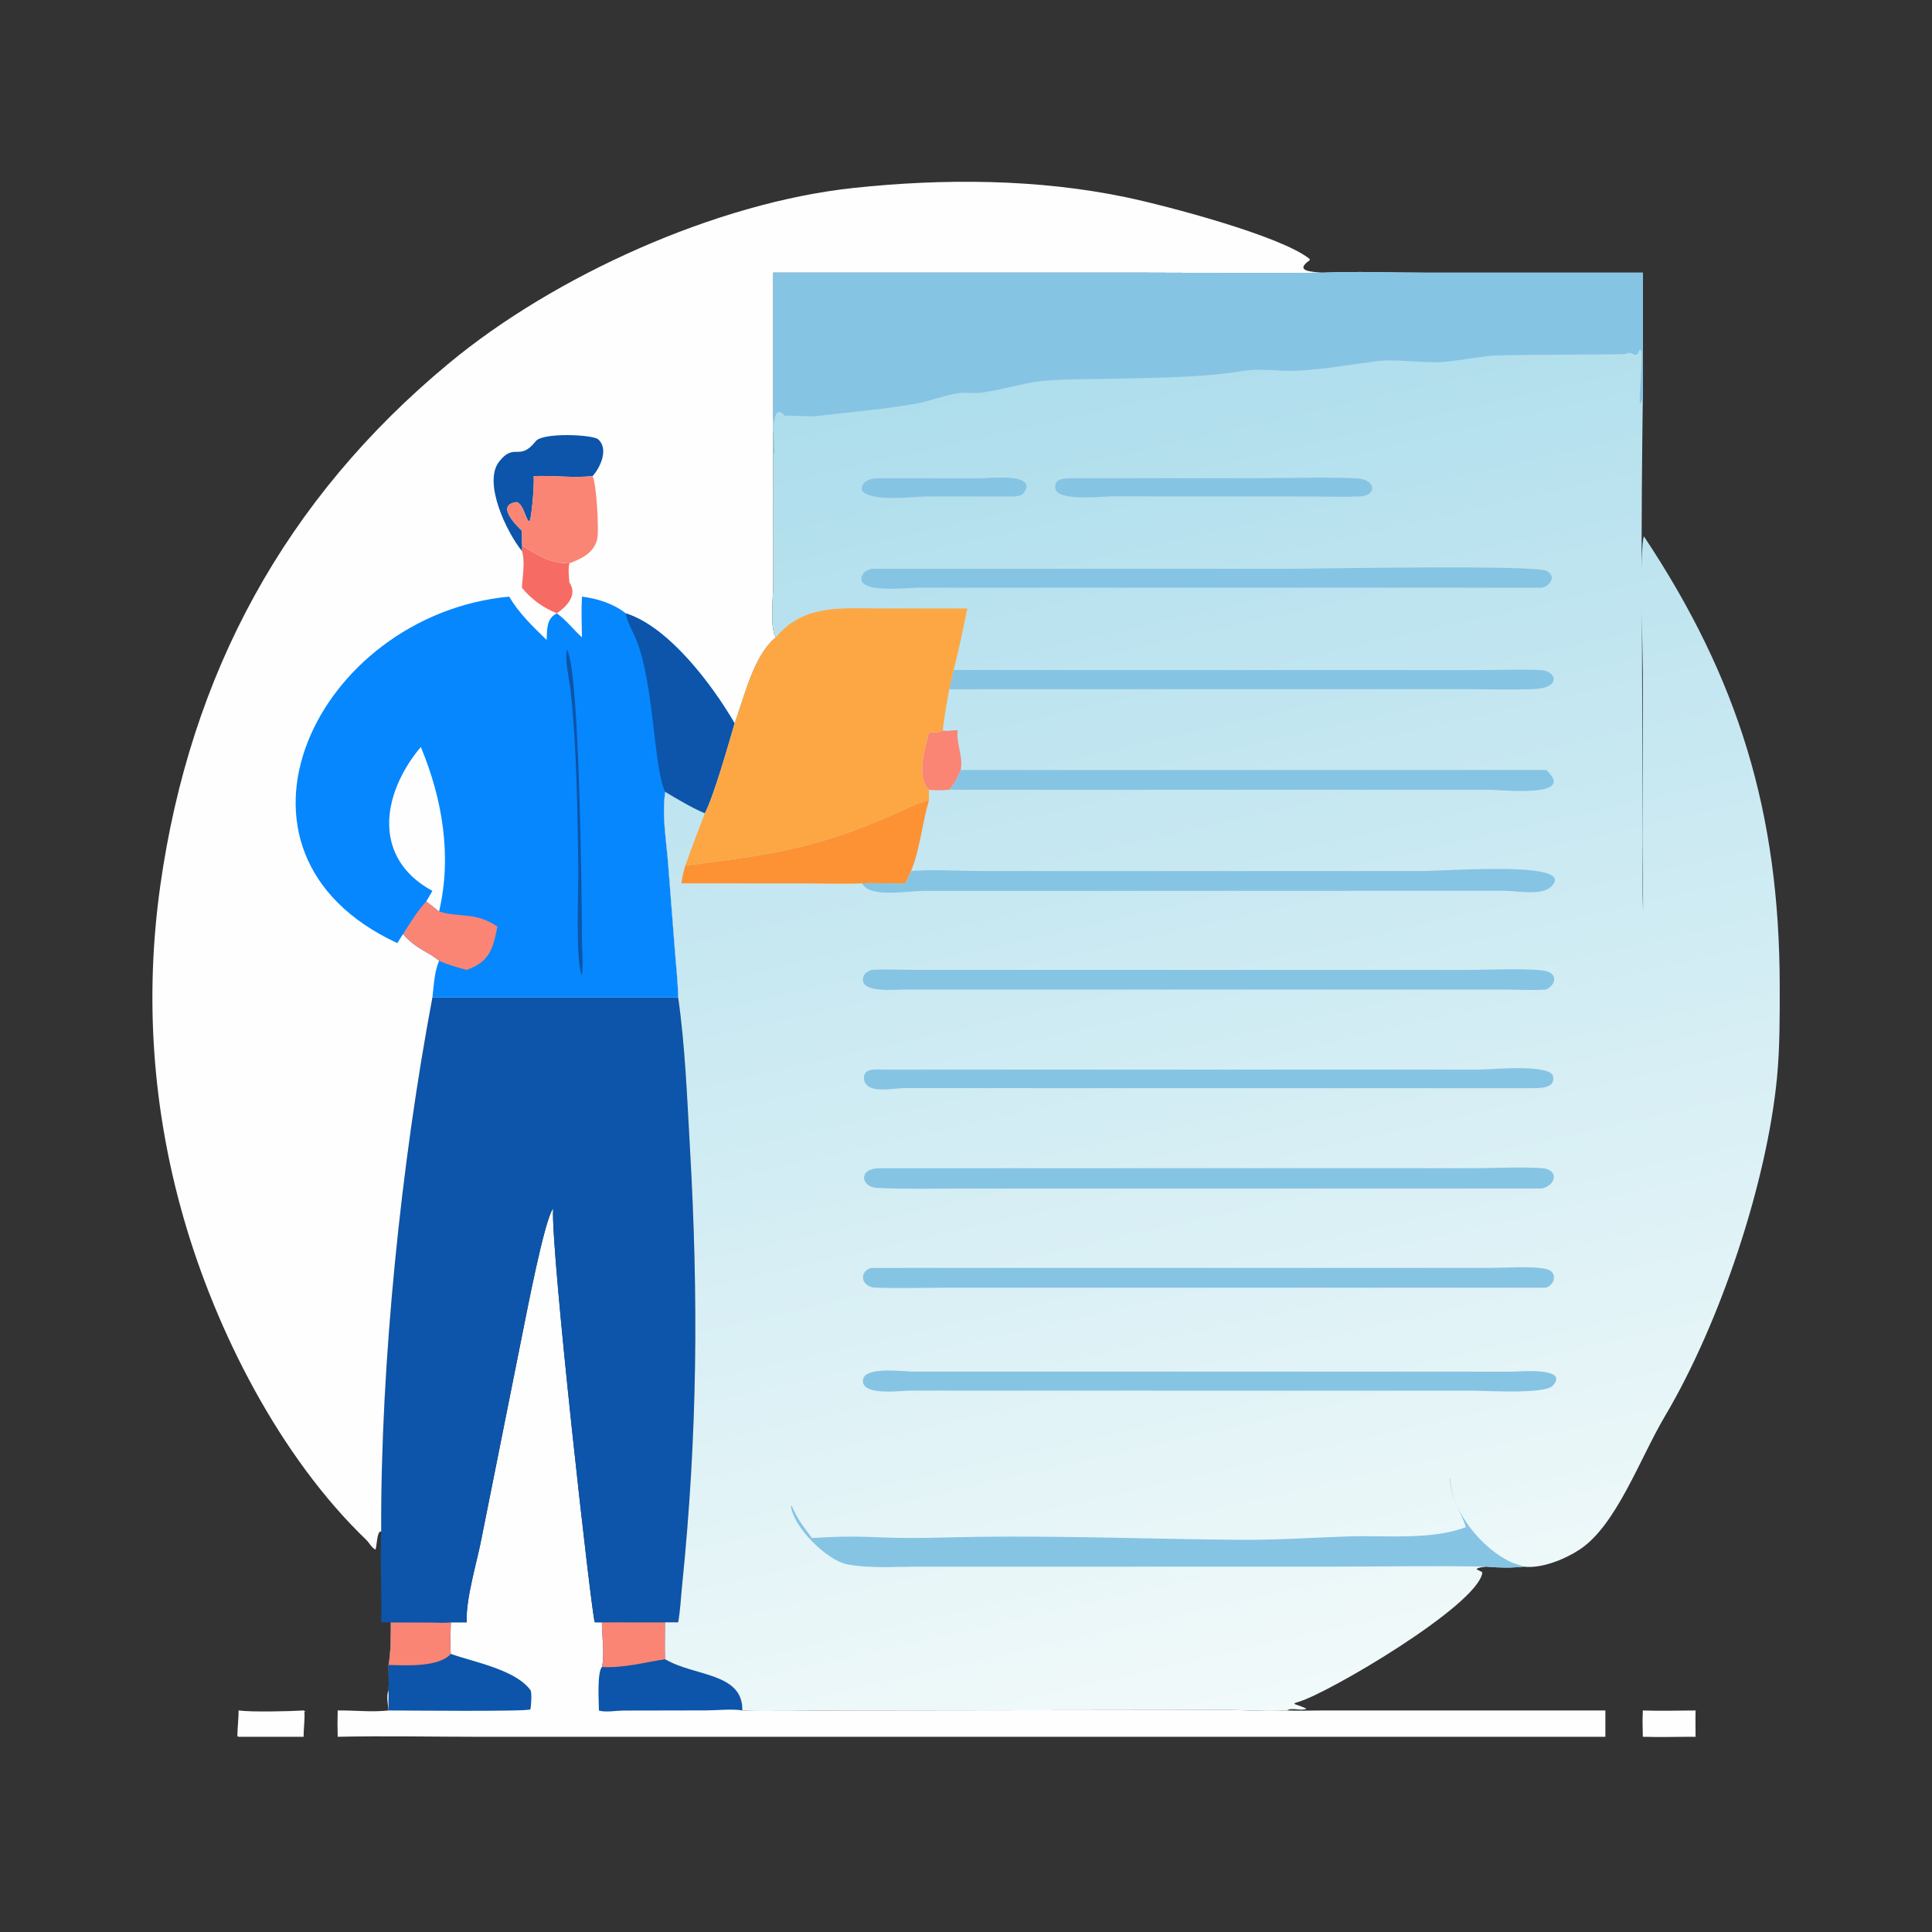 <?xml version="1.0" encoding="utf-8" ?>
<svg xmlns="http://www.w3.org/2000/svg" xmlns:xlink="http://www.w3.org/1999/xlink" width="1024" height="1024">
	<rect width="100%" height="100%" fill="#333333" stroke="none"/>
	<path fill="#FEFEFE" transform="scale(2 2)" d="M435.37 453.29C440.005 453.467 444.703 453.3 449.345 453.29C449.285 455.61 449.34 457.943 449.345 460.265C444.686 460.244 440.028 460.419 435.37 460.265C435.295 457.928 435.258 455.627 435.37 453.29Z"/>
	<path fill="#FEFEFE" transform="scale(2 2)" d="M80.453 453.29C80.716 453.378 80.895 453.517 81.122 453.672L80.674 453.511C80.82 455.662 80.451 458.068 80.453 460.265L63.231 460.265L62.904 460.108C62.915 457.836 63.241 455.587 63.231 453.29C66.887 453.763 76.607 453.519 80.453 453.29Z"/>
	<path fill="#FEFEFE" transform="scale(2 2)" d="M146.588 320.252C145.843 330.789 156.901 428.985 157.624 429.912L159.51 429.936C162.112 429.893 164.708 429.907 167.309 429.936L176.294 429.936C176.286 433.184 176.183 436.464 176.294 439.708C184.137 444.326 196.895 443.191 196.754 453.29C197.829 453.62 219.681 453.29 222.701 453.29L324.195 453.156C329.773 453.113 335.5 453.66 341.06 453.29C344.101 453.433 347.211 453.293 350.26 453.293L425.442 453.29L425.442 460.265L126.959 460.268C114.406 460.267 102.064 459.991 89.492 460.265C89.424 457.933 89.421 455.621 89.492 453.29C93.953 453.24 98.554 453.783 102.98 453.29C102.85 452.061 102.287 449.099 102.98 448.065C103.073 445.802 102.958 443.508 102.98 441.239C103.606 437.471 103.571 433.742 103.573 429.936L114.163 429.966C115.875 429.969 117.774 430.133 119.47 429.936L123.668 429.936C123.419 423.538 126.4 414.071 127.626 407.604L138.395 353.683C139.404 348.842 144.218 323.294 146.588 320.252Z"/>
	<path fill="#0C55AA" transform="scale(2 2)" d="M167.309 429.936L176.294 429.936C176.286 433.184 176.183 436.464 176.294 439.708C184.137 444.326 196.895 443.191 196.754 453.29C194.188 452.817 189.977 453.261 187.199 453.274L165.118 453.316C163.402 453.332 160.25 453.866 158.721 453.29C158.707 451.024 158.196 443.325 159.51 441.767C160.287 438.76 159.509 433.282 159.51 429.936C162.112 429.893 164.708 429.907 167.309 429.936Z"/>
	<path fill="#FA8574" transform="scale(2 2)" d="M167.309 429.936L176.294 429.936C176.286 433.184 176.183 436.464 176.294 439.708C170.584 440.576 165.408 442.078 159.51 441.767C160.287 438.76 159.509 433.282 159.51 429.936C162.112 429.893 164.708 429.907 167.309 429.936Z"/>
	<path fill="#0C55AA" transform="scale(2 2)" d="M103.573 429.936L114.163 429.966C115.875 429.969 117.774 430.133 119.47 429.936C119.442 432.636 119.173 435.642 119.47 438.308C125.717 440.503 136.842 442.522 140.693 448.065C140.908 449.425 140.79 450.74 140.693 452.104L140.558 453.007C139.4 453.637 107.23 453.29 102.98 453.29C102.921 451.554 102.971 449.803 102.98 448.065C103.073 445.802 102.958 443.508 102.98 441.239C103.606 437.471 103.571 433.742 103.573 429.936Z"/>
	<path fill="#FA8574" transform="scale(2 2)" d="M103.573 429.936L114.163 429.966C115.875 429.969 117.774 430.133 119.47 429.936C119.442 432.636 119.173 435.642 119.47 438.308C116.196 441.901 107.638 441.33 102.98 441.239C103.606 437.471 103.571 433.742 103.573 429.936Z"/>
	<path fill="#0C55AA" transform="scale(2 2)" d="M114.589 264.352L179.725 264.352C181.572 277.228 182.1 291.143 182.842 304.159C185.115 344.025 184.85 380.14 180.759 420.234C180.431 423.441 180.287 426.77 179.725 429.936L176.294 429.936L167.309 429.936C164.708 429.907 162.112 429.893 159.51 429.936L157.624 429.912C156.901 428.985 145.843 330.789 146.588 320.252C144.218 323.294 139.404 348.842 138.395 353.683L127.626 407.604C126.4 414.071 123.419 423.538 123.668 429.936L119.47 429.936C117.774 430.133 115.875 429.969 114.163 429.966L103.573 429.936L101.019 429.936C101.208 421.938 100.682 413.931 101.019 405.94C100.834 361.195 106.372 307.877 114.589 264.352Z"/>
	<path fill="#FEFEFE" transform="scale(2 2)" d="M101.019 405.94L100.752 405.843C99.878 406.383 99.867 409.606 99.517 410.668C98.364 410.066 97.964 408.946 97.066 408.083C74.147 386.055 57.226 352.71 48.619 322.642C40.388 293.89 38.297 264.247 42.495 234.591C50.426 178.569 75.475 132.29 119.097 96.167C146.879 73.161 189.673 53.701 226.24 49.804C249.937 47.279 275.032 47.373 298.485 52.291C309.157 54.529 339.562 62.535 347.058 68.624L347.091 68.96C342.726 71.982 348.009 72.019 350.358 72.253C334.239 72.52 318.073 72.253 301.949 72.253L204.926 72.253L204.926 109.668C204.648 112.483 204.901 115.398 204.92 118.23L204.924 154.828C204.924 157.875 203.939 166.518 205.616 168.901C199.712 173.668 197.234 184.793 194.688 191.711C193.015 197.378 189.229 210.856 186.793 215.552C183.176 213.999 179.671 211.89 176.294 209.867C175.378 215.801 176.523 222.414 177.02 228.382L178.819 251.524C179.14 255.79 179.647 260.074 179.725 264.352L114.589 264.352C106.372 307.877 100.834 361.195 101.019 405.94Z"/>
	<path fill="#F66C64" transform="scale(2 2)" d="M138.317 146.019C138.376 145.281 138.326 144.51 138.317 143.769L138.57 144.744C142.972 147.206 145.298 149.212 150.897 149.291C150.513 150.921 150.781 152.692 150.897 154.349C153.106 157.697 150.349 160.566 147.585 162.549L147.585 162.549C143.825 160.981 140.906 158.912 138.317 155.751C138.446 152.824 139.229 148.801 138.317 146.019Z"/>
	<path fill="#0C55AA" transform="scale(2 2)" d="M138.317 146.019C134.373 141.232 127.913 127.93 132.264 122.35C136.339 117.122 137.635 122.431 141.973 116.927C143.855 114.54 157.102 115.16 158.531 116.432C161.388 118.974 159.081 123.952 157.03 126.178C151.785 126.722 146.653 125.965 141.431 126.178C141.641 128.094 141.009 136.102 140.396 138.091L140.069 138.142C139.001 136.611 138.741 133.83 136.96 133.044C130.963 133.781 137.367 139.711 138.317 140.691C138.333 141.712 138.386 142.749 138.317 143.769C138.326 144.51 138.376 145.281 138.317 146.019Z"/>
	<path fill="#FA8574" transform="scale(2 2)" d="M141.431 126.178C146.653 125.965 151.785 126.722 157.03 126.178C158.081 127.921 158.786 140.672 158.283 142.825C157.415 146.547 154.125 148.055 150.897 149.291C145.298 149.212 142.972 147.206 138.57 144.744L138.317 143.769C138.386 142.749 138.333 141.712 138.317 140.691C137.367 139.711 130.963 133.781 136.96 133.044C138.741 133.83 139.001 136.611 140.069 138.142L140.396 138.091C141.009 136.102 141.641 128.094 141.431 126.178Z"/>
	<path fill="#0687FE" transform="scale(2 2)" d="M154.223 158.113C158.306 158.615 162.575 159.954 165.833 162.549C177.076 166.038 188.652 181.31 194.688 191.711C193.015 197.378 189.229 210.856 186.793 215.552C183.176 213.999 179.671 211.89 176.294 209.867C175.378 215.801 176.523 222.414 177.02 228.382L178.819 251.524C179.14 255.79 179.647 260.074 179.725 264.352L114.589 264.352C114.966 261.211 115.086 257.573 116.358 254.639C113.45 252.091 110.525 251.747 106.805 247.573C106.26 248.314 105.799 249.157 105.308 249.937C53.258 225.831 83.96 162.903 134.947 158.113C137.452 162.46 141.288 166.118 144.861 169.596C145.024 166.84 144.74 163.911 147.585 162.549L147.585 162.549C150.119 164.38 151.922 166.832 154.223 168.901C154.173 165.3 154.021 161.713 154.223 158.113Z"/>
	<path fill="#0C55AA" transform="scale(2 2)" d="M150.217 172.146C153.568 176.67 154.206 237.822 154.229 249.127C154.235 252.198 154.605 255.466 154.223 258.501C152.456 255.017 153.321 235.5 153.253 230.384C153.051 215.238 152.828 197.758 151.212 183.024C150.889 180.084 149.616 174.926 150.217 172.146Z"/>
	<path fill="#FA8574" transform="scale(2 2)" d="M112.987 238.858C114.139 239.724 115.252 240.621 116.358 241.546C121.858 243.283 125.88 241.538 131.823 245.561C130.615 251.596 129.697 254.899 123.668 257.034C121.188 256.381 118.713 255.664 116.358 254.639C113.45 252.091 110.525 251.747 106.805 247.573C108.717 244.534 110.545 241.513 112.987 238.858Z"/>
	<path fill="#FEFEFE" transform="scale(2 2)" d="M114.589 236.1C98.57 227.389 101.088 210.396 111.518 197.951C117.246 211.693 119.815 226.855 116.358 241.546C115.252 240.621 114.139 239.724 112.987 238.858L114.589 236.1Z"/>
	<path fill="#0C55AA" transform="scale(2 2)" d="M165.833 162.549C177.076 166.038 188.652 181.31 194.688 191.711C193.015 197.378 189.229 210.856 186.793 215.552C183.176 213.999 179.671 211.89 176.294 209.867C173.222 203.739 173.383 181.707 168.735 169.831C167.821 167.495 166.22 165.011 165.833 162.549Z"/>
	<defs>
		<linearGradient id="gradient_0" gradientUnits="userSpaceOnUse" x1="269.298" y1="94.467" x2="350.243" y2="451.789">
			<stop offset="0" stop-color="#ADDDEC"/>
			<stop offset="1" stop-color="#F2FAFA"/>
		</linearGradient>
	</defs>
	<path fill="url(#gradient_0)" transform="scale(2 2)" d="M350.358 72.253C359.668 71.861 369.131 72.257 378.461 72.258L435.37 72.253L435.37 104.895C435.152 121.467 434.992 138.019 435.067 154.596L435.37 222.177C435.37 228.567 435.211 235.002 435.421 241.387L435.368 178.452C435.369 173.597 434.47 144.427 435.658 142.146C460.692 179.83 471.612 215.33 471.644 261.377C471.649 269.493 471.696 277.564 470.915 285.656C468.229 313.475 455.868 350.596 441.235 375.286C434.566 386.538 428.345 404.25 418.625 410.648C414.724 413.216 408.498 415.774 403.73 415.173C400.323 415.549 397.272 415.469 393.87 415.173C393.015 415.303 392.026 415.323 391.288 415.783C391.703 416.281 392.909 416.404 392.828 416.872C391.305 425.62 351.999 448.731 344.105 451.016C341.712 451.708 343.653 451.497 346.218 452.832C344.84 453.532 342.277 452.395 341.06 453.29C335.5 453.66 329.773 453.113 324.195 453.156L222.701 453.29C219.681 453.29 197.829 453.62 196.754 453.29C196.895 443.191 184.137 444.326 176.294 439.708C176.183 436.464 176.286 433.184 176.294 429.936L179.725 429.936C180.287 426.77 180.431 423.441 180.759 420.234C184.85 380.14 185.115 344.025 182.842 304.159C182.1 291.143 181.572 277.228 179.725 264.352C179.647 260.074 179.14 255.79 178.819 251.524L177.02 228.382C176.523 222.414 175.378 215.801 176.294 209.867C179.671 211.89 183.176 213.999 186.793 215.552C189.229 210.856 193.015 197.378 194.688 191.711C197.234 184.793 199.712 173.668 205.616 168.901C203.939 166.518 204.924 157.875 204.924 154.828L204.92 118.23C204.901 115.398 204.648 112.483 204.926 109.668L204.926 72.253L301.949 72.253C318.073 72.253 334.239 72.52 350.358 72.253Z"/>
	<path fill="#FA8574" transform="scale(2 2)" d="M246.184 194.11C247.344 194.079 248.859 194.24 249.824 193.566C251.144 193.942 252.477 193.389 253.813 193.566C253.324 197.146 255.353 200.405 254.588 204.054C253.837 206.086 253.004 207.652 251.56 209.289C249.762 209.47 247.982 209.483 246.184 209.289C242.719 205.889 245.181 198.113 246.184 194.11Z"/>
	<path fill="#86C4E4" transform="scale(2 2)" d="M232.835 126.74L260.167 126.762C261.826 126.766 275.243 125.191 271.318 130.621C270.715 131.455 269.483 131.477 268.563 131.564L246.016 131.546C242.463 131.563 230.22 133.254 228.326 129.772C228.371 127.271 230.814 126.82 232.835 126.74Z"/>
	<path fill="#86C4E4" transform="scale(2 2)" d="M283.323 126.74L333.189 126.732C341.914 126.724 350.792 126.387 359.5 126.77C364.525 126.991 365.13 131.139 360.562 131.564C355.992 131.732 351.376 131.574 346.8 131.573L294.809 131.536C292.353 131.536 280.145 132.958 279.676 129.455C279.34 126.947 281.428 126.878 283.323 126.74Z"/>
	<path fill="#FD9234" transform="scale(2 2)" d="M181.605 229.426C203.004 226.506 214.725 225.421 235.957 216.195C239.216 214.779 242.721 212.841 246.184 212.054C244.414 218.032 243.784 225.164 241.437 230.835C240.985 232.007 240.516 233.032 239.85 234.106C236.06 234.25 232.268 233.951 228.485 234.106C223.136 234.305 217.711 234.109 212.352 234.108L180.576 234.106C180.749 232.483 181.16 230.99 181.605 229.426Z"/>
	<path fill="#86C4E4" transform="scale(2 2)" d="M252.706 177.568L391.294 177.573C396.936 177.572 402.652 177.342 408.284 177.58C412.587 177.763 413.73 182.342 406.67 182.601C400.351 182.833 393.982 182.643 387.657 182.639L251.56 182.648C252.023 180.983 252.338 179.257 252.706 177.568Z"/>
	<path fill="#86C4E4" transform="scale(2 2)" d="M254.588 204.054L409.757 204.054C418.182 211.632 397.483 209.291 394.986 209.29L251.56 209.289C253.004 207.652 253.837 206.086 254.588 204.054Z"/>
	<path fill="#86C4E4" transform="scale(2 2)" d="M234.498 283.455L391.935 283.457C395.129 283.456 410.938 281.847 411.591 285.261C412.174 288.308 408.555 288.31 406.577 288.389L239.578 288.359C236.712 288.348 229.005 290.232 228.953 285.541C228.923 282.873 232.777 283.464 234.498 283.455Z"/>
	<path fill="#86C4E4" transform="scale(2 2)" d="M230.89 150.749L340.601 150.746C348.619 150.745 406.875 149.589 409.935 151.325C412.564 152.816 410.765 155.257 408.622 155.751L242.91 155.745C241.297 155.745 225.851 157.529 228.591 152.293C229.08 151.358 229.961 151.068 230.89 150.749Z"/>
	<path fill="#86C4E4" transform="scale(2 2)" d="M241.437 230.835C247.214 230.352 254.099 230.83 260.01 230.833L376.018 230.841C384.584 230.841 418.672 227.98 410.929 235.098C408.425 237.399 401.649 236.065 398.549 236.063L244.744 236.1C240.397 236.113 230.864 237.919 228.682 234.416L228.485 234.106C232.268 233.951 236.06 234.25 239.85 234.106C240.516 233.032 240.985 232.007 241.437 230.835Z"/>
	<path fill="#86C4E4" transform="scale(2 2)" d="M377.51 363.493L400.962 363.505C401.808 363.505 416.271 362.172 411.461 367.248C409.286 369.543 393.803 368.541 390.264 368.541L263.567 368.536L241.485 368.515C238.986 368.51 229.375 369.914 228.718 366.38C227.872 361.825 239.633 363.497 241.899 363.497L377.51 363.493Z"/>
	<path fill="#86C4E4" transform="scale(2 2)" d="M230.89 257.034C234.746 256.794 238.71 257.015 242.578 257.021L388.86 257.043C393.45 257.047 406.241 256.467 409.775 257.371C412.844 258.157 412.312 260.998 409.757 262.227C406.176 262.523 402.382 262.247 398.779 262.242L239.45 262.234C237.423 262.231 227.369 263.309 228.804 258.831C229.125 257.83 230.018 257.445 230.89 257.034Z"/>
	<path fill="#86C4E4" transform="scale(2 2)" d="M230.89 336.016L394.85 336.003C398.845 336.002 406.194 335.458 409.79 336.313C412.784 337.025 412.206 340.329 409.757 341.251L252.134 341.251C245.454 341.251 238.713 341.456 232.04 341.246C228.229 341.126 227.453 337.029 230.89 336.016Z"/>
	<path fill="#86C4E4" transform="scale(2 2)" d="M232.835 309.591L390.688 309.59C396.469 309.589 402.935 309.189 408.632 309.576C413.087 309.878 412.581 314.009 408.622 314.97L255.008 314.976C247.486 314.974 239.897 315.17 232.383 314.804C228.216 314.601 227.338 309.76 232.835 309.591Z"/>
	<path fill="#86C4E4" transform="scale(2 2)" d="M393.87 415.173C380.262 414.916 366.597 415.172 352.985 415.173L242.994 415.182C237.031 415.184 230.409 415.696 224.555 414.567C219.065 413.507 210.346 404.751 209.606 399.204L209.781 399.002C211.574 403.028 212.592 404.041 215.159 407.599C222.958 407.119 226.377 407.125 234.529 407.449C243.027 407.786 251.41 407.357 259.871 407.262C282.405 407.009 304.941 407.838 327.473 408.061C338.136 408.166 346.709 407.518 357.203 407.173C367.221 406.845 379.376 408.207 388.49 404.695C386.961 400.114 384.575 397.261 384.237 392.024L384.352 391.851C384.602 400.658 392.922 410.645 400.692 414.097C401.663 414.529 402.807 414.674 403.73 415.173C400.323 415.549 397.272 415.469 393.87 415.173Z"/>
	<path fill="#FDA744" transform="scale(2 2)" d="M205.616 168.901C212.936 160.019 223.21 161.238 233.486 161.248L256.345 161.257C255.194 166.679 254.159 172.219 252.706 177.568C252.338 179.257 252.023 180.983 251.56 182.648C250.884 186.285 250.29 189.896 249.824 193.566C248.859 194.24 247.344 194.079 246.184 194.11C245.181 198.113 242.719 205.889 246.184 209.289L246.184 212.054C242.721 212.841 239.216 214.779 235.957 216.195C214.725 225.421 203.004 226.506 181.605 229.426C183.249 224.776 185.014 220.152 186.793 215.552C189.229 210.856 193.015 197.378 194.688 191.711C197.234 184.793 199.712 173.668 205.616 168.901Z"/>
	<path fill="#86C4E4" transform="scale(2 2)" d="M350.358 72.253C359.668 71.861 369.131 72.257 378.461 72.258L435.37 72.253L435.37 104.895C433.404 113.078 435.738 94.183 434.85 92.67L434.494 92.733C433.406 95.61 432.741 92.622 430.853 93.821C430.612 93.974 399.296 93.979 395.84 94.235C391.718 94.541 384.386 95.973 380.764 96.006C376.202 96.047 369.044 95.14 364.802 95.708C358.036 96.615 351.07 97.812 344.253 98.226C338.726 98.562 334.607 97.436 328.871 98.371C317.889 100.16 306.614 100.034 295.514 100.357C289.663 100.528 279.668 100.305 273.97 101.261C269.295 102.046 264.734 103.43 259.968 104.067C258.021 104.327 256.153 103.941 254.241 104.156C250.866 104.536 246.274 106.365 242.599 107.005C233.849 108.53 224.793 109.257 215.951 110.302C214.588 110.463 208.496 109.974 208.071 110.246C203.69 105.265 205.606 119.097 205.151 120.234L205.375 120.223L204.962 119.854L205.002 119.42C205.176 117.35 205.222 111.704 204.926 109.668L204.926 72.253L301.949 72.253C318.073 72.253 334.239 72.52 350.358 72.253Z"/>
</svg>
